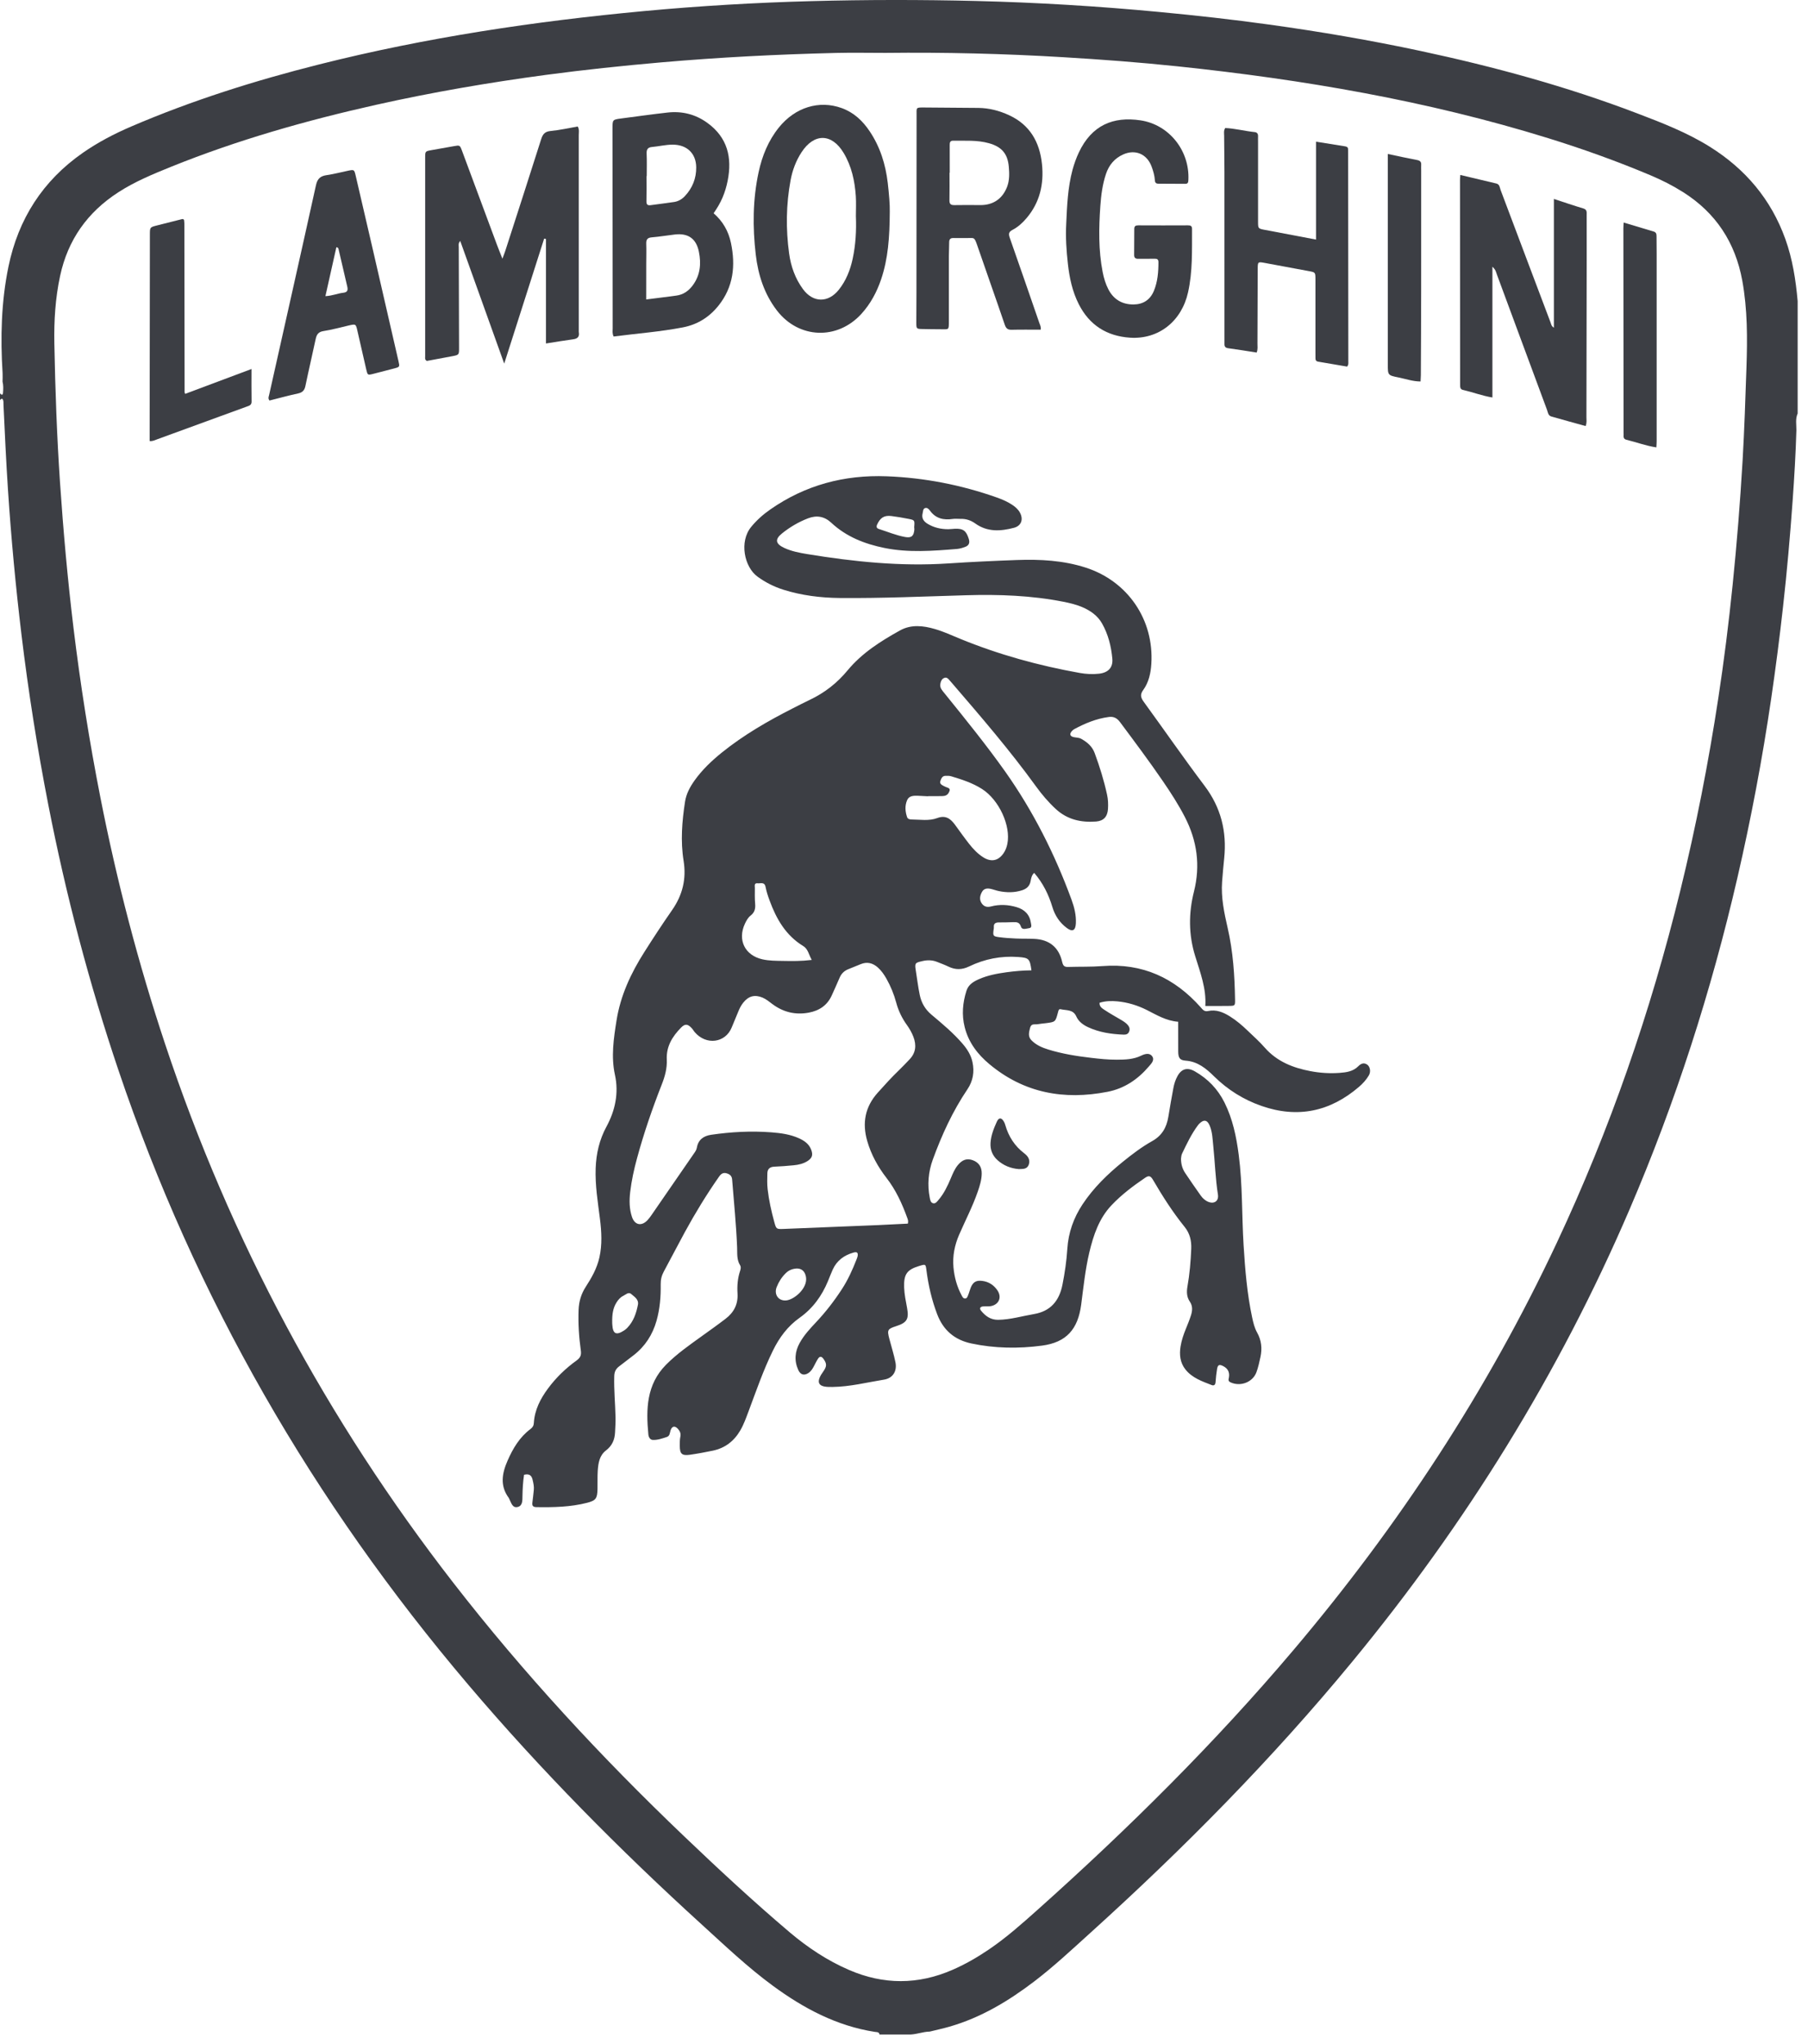 <svg width="69" height="78" viewBox="0 0 69 78" fill="none" xmlns="http://www.w3.org/2000/svg">
<path d="M68.557 16.42C68.531 17.315 68.477 18.209 68.414 19.103C68.317 20.453 68.199 21.802 68.048 23.148C67.917 24.324 67.766 25.497 67.594 26.668C67.258 28.957 66.829 31.227 66.309 33.481C65.306 37.829 63.946 42.061 62.185 46.162C59.496 52.425 55.937 58.154 51.605 63.411C48.545 67.125 45.174 70.537 41.607 73.761C40.911 74.391 40.225 75.033 39.478 75.604C38.489 76.359 37.434 76.993 36.226 77.339C35.981 77.409 35.73 77.463 35.483 77.524C35.202 77.529 34.938 77.649 34.655 77.636C34.292 77.636 33.929 77.636 33.566 77.636C33.549 77.531 33.455 77.546 33.391 77.536C31.929 77.309 30.67 76.637 29.496 75.776C28.539 75.074 27.68 74.256 26.804 73.459C23.643 70.584 20.642 67.553 17.875 64.293C11.949 57.315 7.451 49.526 4.522 40.843C3.403 37.527 2.516 34.151 1.845 30.718C1.424 28.562 1.082 26.394 0.819 24.213C0.598 22.381 0.427 20.545 0.305 18.703C0.233 17.617 0.184 16.531 0.133 15.444C0.13 15.38 0.139 15.309 0.114 15.254C0.084 15.186 0.034 15.221 0 15.267C0 15.182 0 15.096 0 15.011C0.049 15.069 0.107 15.093 0.115 14.993C0.126 14.85 0.134 14.705 0.097 14.562C0.098 14.456 0.105 14.35 0.099 14.244C0.013 12.876 0.046 11.514 0.324 10.169C0.699 8.357 1.629 6.901 3.155 5.836C3.735 5.432 4.356 5.107 5.004 4.829C7.329 3.831 9.734 3.074 12.185 2.457C16.258 1.431 20.398 0.812 24.575 0.423C26.7 0.225 28.83 0.1 30.964 0.043C33.055 -0.013 35.148 -0.014 37.239 0.037C39.586 0.094 41.928 0.237 44.266 0.459C45.658 0.591 47.046 0.745 48.43 0.937C50.373 1.206 52.306 1.536 54.225 1.947C57.03 2.548 59.792 3.299 62.474 4.323C63.429 4.687 64.384 5.056 65.256 5.602C66.614 6.452 67.592 7.609 68.136 9.123C68.411 9.889 68.533 10.684 68.605 11.489C68.605 12.919 68.605 14.349 68.605 15.779C68.512 15.987 68.56 16.205 68.557 16.42ZM33.792 2.018C33.163 2.018 32.533 2.005 31.904 2.02C29.674 2.074 27.447 2.187 25.224 2.381C23.757 2.509 22.293 2.663 20.834 2.858C18.656 3.15 16.492 3.521 14.347 4.001C11.683 4.598 9.062 5.342 6.527 6.365C5.835 6.645 5.146 6.929 4.516 7.337C3.339 8.098 2.59 9.15 2.294 10.528C2.111 11.379 2.058 12.24 2.074 13.104C2.108 14.874 2.171 16.643 2.29 18.411C2.416 20.263 2.581 22.11 2.804 23.953C3.067 26.123 3.409 28.28 3.83 30.425C4.457 33.617 5.276 36.758 6.303 39.845C8.793 47.329 12.471 54.178 17.308 60.408C19.984 63.854 22.939 67.046 26.093 70.057C27.413 71.317 28.75 72.56 30.143 73.74C30.83 74.32 31.575 74.815 32.405 75.173C33.719 75.741 35.032 75.741 36.345 75.17C36.836 74.957 37.297 74.691 37.739 74.391C38.403 73.941 39.001 73.409 39.598 72.876C43.064 69.779 46.359 66.515 49.364 62.964C53.38 58.217 56.767 53.064 59.41 47.431C61.44 43.105 62.993 38.614 64.129 33.975C64.723 31.552 65.201 29.106 65.577 26.64C65.796 25.207 65.976 23.768 66.123 22.325C66.285 20.744 66.411 19.16 66.504 17.574C66.573 16.391 66.61 15.208 66.651 14.025C66.689 12.915 66.692 11.807 66.492 10.708C66.226 9.256 65.486 8.123 64.232 7.331C63.835 7.08 63.417 6.869 62.984 6.687C61.707 6.149 60.405 5.682 59.082 5.272C54.47 3.842 49.738 3.036 44.947 2.532C43.493 2.379 42.036 2.27 40.576 2.183C38.317 2.047 36.056 1.992 33.792 2.018Z" fill="#3C3E44"/>
<path d="M20 56.276C19.959 56.545 19.944 56.819 19.939 57.096C19.936 57.255 19.948 57.455 19.762 57.504C19.558 57.557 19.514 57.352 19.443 57.214C19.433 57.195 19.427 57.174 19.415 57.157C19.072 56.692 19.16 56.217 19.372 55.735C19.576 55.27 19.83 54.842 20.244 54.531C20.327 54.468 20.368 54.406 20.374 54.297C20.404 53.8 20.623 53.377 20.913 52.985C21.22 52.57 21.588 52.214 22.006 51.914C22.15 51.81 22.19 51.708 22.167 51.541C22.095 51.023 22.062 50.502 22.082 49.978C22.095 49.66 22.18 49.373 22.354 49.105C22.58 48.756 22.784 48.396 22.876 47.981C22.985 47.493 22.958 47.006 22.897 46.517C22.816 45.872 22.709 45.23 22.733 44.575C22.755 44.014 22.872 43.496 23.147 42.988C23.474 42.383 23.622 41.718 23.468 41.012C23.317 40.322 23.419 39.635 23.528 38.946C23.679 37.988 24.078 37.136 24.59 36.33C24.933 35.789 25.283 35.254 25.649 34.729C26.048 34.157 26.2 33.541 26.089 32.851C25.967 32.096 26.028 31.341 26.144 30.589C26.192 30.285 26.334 30.026 26.508 29.781C26.802 29.369 27.166 29.025 27.558 28.709C28.385 28.045 29.298 27.517 30.24 27.038C30.459 26.926 30.677 26.814 30.898 26.709C31.466 26.44 31.944 26.069 32.348 25.58C32.893 24.921 33.61 24.466 34.348 24.057C34.773 23.821 35.235 23.873 35.687 24.006C36.015 24.102 36.325 24.245 36.64 24.375C38.115 24.98 39.643 25.4 41.21 25.68C41.452 25.723 41.699 25.735 41.944 25.708C42.292 25.669 42.482 25.473 42.451 25.135C42.408 24.666 42.294 24.208 42.06 23.794C41.885 23.485 41.603 23.292 41.281 23.158C41.053 23.064 40.814 23.008 40.574 22.961C39.352 22.721 38.119 22.678 36.878 22.714C35.267 22.76 33.657 22.834 32.045 22.819C31.318 22.812 30.598 22.723 29.9 22.504C29.542 22.391 29.213 22.226 28.907 22.002C28.406 21.635 28.202 20.671 28.67 20.103C28.883 19.844 29.128 19.628 29.401 19.438C30.736 18.508 32.224 18.113 33.842 18.175C35.28 18.23 36.677 18.503 38.034 18.981C38.245 19.056 38.451 19.143 38.638 19.269C38.754 19.347 38.859 19.439 38.926 19.564C39.063 19.821 38.978 20.067 38.694 20.141C38.187 20.274 37.682 20.307 37.222 19.977C37.052 19.855 36.864 19.792 36.653 19.8C36.557 19.803 36.459 19.788 36.365 19.802C36.013 19.855 35.71 19.79 35.489 19.483C35.448 19.427 35.384 19.36 35.302 19.389C35.219 19.419 35.232 19.512 35.212 19.582C35.162 19.767 35.247 19.894 35.395 19.985C35.637 20.133 35.906 20.195 36.188 20.194C36.274 20.194 36.359 20.181 36.444 20.177C36.762 20.165 36.877 20.257 36.973 20.567C37.02 20.721 36.974 20.818 36.833 20.87C36.733 20.907 36.628 20.939 36.524 20.948C35.598 21.023 34.671 21.097 33.749 20.909C32.995 20.755 32.298 20.482 31.725 19.948C31.465 19.705 31.17 19.652 30.838 19.779C30.477 19.918 30.146 20.113 29.846 20.354C29.56 20.583 29.595 20.755 29.94 20.913C30.214 21.038 30.509 21.095 30.802 21.143C32.586 21.435 34.376 21.621 36.188 21.5C37.061 21.442 37.935 21.402 38.81 21.37C39.698 21.338 40.58 21.384 41.436 21.66C43.041 22.177 44.047 23.651 43.939 25.334C43.917 25.689 43.84 26.041 43.63 26.329C43.49 26.521 43.545 26.637 43.661 26.797C44.433 27.858 45.18 28.938 45.97 29.985C46.598 30.816 46.824 31.732 46.72 32.75C46.69 33.047 46.662 33.345 46.64 33.643C46.595 34.247 46.719 34.832 46.853 35.414C47.06 36.314 47.119 37.227 47.134 38.145C47.138 38.376 47.13 38.381 46.914 38.385C46.617 38.391 46.321 38.387 45.999 38.387C46.043 37.731 45.807 37.111 45.613 36.485C45.358 35.666 45.359 34.844 45.566 34.022C45.817 33.023 45.686 32.08 45.216 31.171C44.97 30.696 44.682 30.249 44.38 29.809C43.856 29.043 43.299 28.3 42.745 27.556C42.628 27.399 42.5 27.335 42.313 27.36C41.841 27.423 41.41 27.601 40.995 27.825C40.968 27.84 40.943 27.861 40.92 27.884C40.804 28.001 40.827 28.099 40.985 28.13C41.078 28.149 41.175 28.144 41.263 28.193C41.491 28.32 41.679 28.475 41.776 28.735C41.969 29.256 42.132 29.784 42.25 30.326C42.289 30.505 42.296 30.687 42.285 30.868C42.266 31.163 42.118 31.326 41.831 31.349C41.256 31.393 40.729 31.275 40.29 30.869C40.007 30.606 39.758 30.314 39.533 30.002C38.537 28.626 37.429 27.341 36.322 26.055C36.308 26.039 36.295 26.022 36.28 26.007C36.201 25.928 36.141 25.796 35.994 25.89C35.9 25.951 35.85 26.154 35.91 26.269C35.955 26.352 36.021 26.425 36.081 26.499C36.866 27.471 37.653 28.441 38.374 29.46C39.437 30.966 40.259 32.601 40.893 34.33C41 34.621 41.075 34.922 41.059 35.237C41.045 35.507 40.93 35.571 40.716 35.413C40.443 35.212 40.261 34.939 40.163 34.612C40.02 34.138 39.807 33.702 39.468 33.308C39.37 33.4 39.352 33.515 39.332 33.621C39.296 33.812 39.182 33.916 39.004 33.973C38.711 34.067 38.416 34.064 38.119 34.003C38.015 33.982 37.915 33.942 37.811 33.919C37.678 33.89 37.55 33.9 37.476 34.035C37.401 34.171 37.367 34.316 37.458 34.46C37.543 34.593 37.664 34.63 37.818 34.59C38.146 34.504 38.476 34.521 38.798 34.616C39.098 34.704 39.296 34.897 39.343 35.219C39.355 35.3 39.394 35.408 39.266 35.42C39.163 35.43 39.011 35.503 38.962 35.357C38.907 35.192 38.803 35.183 38.666 35.189C38.485 35.197 38.303 35.199 38.122 35.199C37.996 35.199 37.916 35.24 37.929 35.384C37.932 35.415 37.924 35.447 37.919 35.479C37.889 35.708 37.9 35.732 38.132 35.762C38.343 35.79 38.556 35.804 38.769 35.813C39.004 35.824 39.239 35.815 39.474 35.827C40.048 35.855 40.409 36.146 40.537 36.708C40.571 36.856 40.623 36.903 40.765 36.898C41.202 36.884 41.642 36.899 42.077 36.865C43.599 36.746 44.824 37.316 45.821 38.436C45.898 38.523 45.957 38.614 46.108 38.58C46.408 38.514 46.676 38.623 46.927 38.778C47.182 38.936 47.409 39.13 47.624 39.338C47.84 39.545 48.065 39.745 48.261 39.969C48.728 40.505 49.341 40.748 50.016 40.875C50.385 40.945 50.758 40.968 51.131 40.94C51.387 40.921 51.641 40.885 51.837 40.687C51.932 40.591 52.048 40.533 52.18 40.627C52.288 40.705 52.323 40.895 52.241 41.035C52.144 41.202 52.013 41.345 51.867 41.471C50.764 42.42 49.522 42.683 48.142 42.201C47.459 41.963 46.855 41.586 46.337 41.076C46.03 40.773 45.708 40.505 45.243 40.473C45.02 40.457 44.967 40.362 44.965 40.123C44.962 39.75 44.964 39.378 44.964 38.99C44.507 38.955 44.143 38.731 43.767 38.541C43.409 38.362 43.036 38.248 42.639 38.211C42.415 38.19 42.192 38.194 41.963 38.265C41.951 38.422 42.076 38.486 42.173 38.551C42.367 38.681 42.575 38.792 42.776 38.913C42.876 38.973 42.977 39.033 43.052 39.127C43.111 39.201 43.125 39.282 43.091 39.367C43.055 39.457 42.979 39.485 42.884 39.481C42.412 39.463 41.949 39.396 41.517 39.193C41.331 39.106 41.16 38.977 41.077 38.789C40.953 38.509 40.695 38.564 40.481 38.512C40.399 38.492 40.391 38.58 40.374 38.641C40.279 38.996 40.279 38.997 39.913 39.044C39.807 39.057 39.7 39.065 39.595 39.084C39.491 39.102 39.359 39.044 39.313 39.218C39.269 39.39 39.222 39.551 39.364 39.696C39.541 39.877 39.766 39.975 40.002 40.048C40.533 40.212 41.081 40.301 41.632 40.365C41.96 40.404 42.289 40.439 42.621 40.437C42.943 40.436 43.258 40.428 43.558 40.28C43.689 40.216 43.869 40.164 43.97 40.305C44.078 40.455 43.936 40.588 43.844 40.696C43.424 41.189 42.909 41.538 42.265 41.663C40.607 41.986 39.082 41.712 37.76 40.608C37.31 40.234 36.962 39.778 36.816 39.195C36.698 38.726 36.739 38.265 36.883 37.809C36.959 37.57 37.151 37.457 37.358 37.365C37.692 37.218 38.049 37.151 38.409 37.101C38.725 37.058 39.043 37.03 39.364 37.028C39.301 36.583 39.271 36.548 38.853 36.518C38.201 36.471 37.575 36.594 36.99 36.877C36.713 37.011 36.464 37.014 36.196 36.885C36.053 36.816 35.902 36.761 35.754 36.702C35.579 36.633 35.393 36.631 35.218 36.671C34.935 36.736 34.903 36.739 34.948 37.02C34.999 37.335 35.036 37.653 35.101 37.966C35.164 38.269 35.306 38.515 35.547 38.718C35.963 39.068 36.383 39.417 36.739 39.832C36.914 40.037 37.055 40.258 37.113 40.528C37.194 40.903 37.133 41.251 36.921 41.566C36.357 42.402 35.94 43.312 35.597 44.255C35.428 44.722 35.386 45.211 35.483 45.705C35.5 45.789 35.514 45.886 35.604 45.913C35.7 45.942 35.759 45.856 35.813 45.793C36.025 45.548 36.161 45.258 36.286 44.963C36.361 44.786 36.432 44.608 36.556 44.458C36.726 44.252 36.904 44.194 37.119 44.271C37.352 44.355 37.471 44.525 37.466 44.788C37.462 45.025 37.392 45.25 37.315 45.472C37.12 46.037 36.843 46.567 36.605 47.114C36.432 47.513 36.349 47.927 36.388 48.361C36.422 48.736 36.519 49.094 36.698 49.428C36.727 49.483 36.757 49.55 36.83 49.55C36.909 49.55 36.925 49.472 36.949 49.417C36.987 49.329 37.008 49.234 37.043 49.145C37.132 48.922 37.252 48.848 37.49 48.879C37.736 48.911 37.931 49.038 38.067 49.242C38.243 49.506 38.123 49.784 37.809 49.842C37.716 49.859 37.617 49.844 37.522 49.852C37.406 49.861 37.369 49.929 37.443 50.018C37.61 50.222 37.808 50.367 38.095 50.363C38.559 50.357 39 50.222 39.451 50.146C40.096 50.038 40.426 49.638 40.548 49.02C40.637 48.569 40.704 48.115 40.733 47.658C40.773 47.034 40.973 46.472 41.315 45.955C41.733 45.325 42.267 44.806 42.85 44.334C43.207 44.045 43.573 43.766 43.974 43.542C44.344 43.335 44.521 43.023 44.587 42.623C44.647 42.255 44.711 41.888 44.78 41.521C44.809 41.364 44.857 41.21 44.934 41.069C45.091 40.78 45.315 40.719 45.601 40.883C46.097 41.166 46.475 41.558 46.731 42.071C47.045 42.7 47.184 43.376 47.274 44.066C47.424 45.211 47.389 46.366 47.46 47.516C47.517 48.442 47.593 49.366 47.787 50.276C47.83 50.474 47.877 50.673 47.977 50.851C48.142 51.145 48.173 51.457 48.104 51.78C48.061 51.978 48.019 52.178 47.949 52.366C47.805 52.752 47.332 52.923 46.959 52.748C46.857 52.7 46.888 52.635 46.9 52.565C46.936 52.358 46.855 52.213 46.668 52.123C46.532 52.057 46.475 52.082 46.448 52.237C46.42 52.405 46.402 52.575 46.39 52.745C46.382 52.848 46.327 52.885 46.245 52.854C45.877 52.711 45.498 52.582 45.241 52.258C45.035 51.998 45.004 51.693 45.055 51.377C45.093 51.145 45.168 50.923 45.258 50.705C45.327 50.537 45.395 50.369 45.45 50.197C45.508 50.02 45.523 49.838 45.411 49.674C45.286 49.492 45.282 49.295 45.318 49.09C45.402 48.617 45.441 48.139 45.462 47.659C45.475 47.347 45.409 47.065 45.212 46.821C44.754 46.255 44.365 45.644 43.999 45.017C43.914 44.873 43.846 44.846 43.706 44.941C43.245 45.254 42.801 45.588 42.419 45.992C41.942 46.496 41.729 47.134 41.572 47.794C41.417 48.449 41.349 49.118 41.262 49.784C41.139 50.72 40.702 51.224 39.768 51.348C38.868 51.468 37.959 51.456 37.062 51.264C36.428 51.127 35.998 50.76 35.766 50.15C35.56 49.609 35.431 49.051 35.357 48.478C35.326 48.234 35.327 48.234 35.083 48.308C34.609 48.451 34.49 48.624 34.505 49.124C34.514 49.392 34.57 49.653 34.618 49.915C34.694 50.335 34.611 50.473 34.204 50.604C33.873 50.711 33.851 50.748 33.939 51.084C34.017 51.383 34.112 51.678 34.173 51.98C34.242 52.321 34.077 52.591 33.737 52.646C33.085 52.751 32.441 52.917 31.775 52.925C31.668 52.926 31.559 52.928 31.456 52.907C31.265 52.868 31.206 52.759 31.277 52.578C31.311 52.491 31.367 52.41 31.422 52.332C31.558 52.137 31.559 52.036 31.424 51.85C31.358 51.759 31.288 51.745 31.223 51.841C31.164 51.929 31.118 52.026 31.069 52.12C31.015 52.225 30.954 52.327 30.853 52.393C30.688 52.501 30.549 52.461 30.466 52.28C30.304 51.924 30.334 51.576 30.523 51.238C30.686 50.946 30.911 50.703 31.138 50.462C31.505 50.073 31.831 49.652 32.123 49.204C32.358 48.845 32.533 48.458 32.688 48.06C32.703 48.02 32.721 47.98 32.729 47.939C32.754 47.804 32.71 47.758 32.573 47.797C32.218 47.898 31.939 48.098 31.782 48.442C31.716 48.587 31.66 48.737 31.599 48.885C31.366 49.449 31.02 49.928 30.518 50.284C30.062 50.607 29.743 51.037 29.499 51.535C29.132 52.282 28.862 53.069 28.571 53.846C28.477 54.096 28.389 54.347 28.255 54.579C28.017 54.989 27.674 55.257 27.209 55.355C26.917 55.416 26.623 55.471 26.328 55.513C26.023 55.555 25.944 55.479 25.943 55.172C25.943 55.055 25.941 54.935 25.965 54.821C25.99 54.701 25.949 54.613 25.877 54.53C25.761 54.397 25.65 54.413 25.593 54.575C25.559 54.673 25.57 54.796 25.444 54.836C25.272 54.891 25.098 54.954 24.916 54.947C24.806 54.943 24.753 54.834 24.744 54.741C24.651 53.776 24.671 52.834 25.415 52.081C25.83 51.661 26.313 51.326 26.789 50.983C27.092 50.765 27.397 50.549 27.693 50.322C28.008 50.08 28.172 49.77 28.146 49.354C28.128 49.069 28.151 48.778 28.244 48.5C28.268 48.428 28.286 48.347 28.245 48.282C28.111 48.069 28.14 47.829 28.131 47.599C28.097 46.735 28.009 45.876 27.941 45.014C27.93 44.868 27.852 44.809 27.731 44.773C27.596 44.733 27.515 44.795 27.439 44.904C26.962 45.586 26.529 46.296 26.131 47.026C25.861 47.523 25.602 48.025 25.333 48.522C25.25 48.676 25.212 48.829 25.215 49.008C25.222 49.478 25.185 49.945 25.055 50.402C24.904 50.932 24.622 51.372 24.186 51.711C24.001 51.855 23.815 51.998 23.628 52.14C23.503 52.235 23.446 52.345 23.442 52.517C23.427 53.041 23.48 53.561 23.491 54.084C23.495 54.275 23.482 54.467 23.473 54.658C23.46 54.938 23.36 55.17 23.128 55.347C22.876 55.539 22.832 55.832 22.812 56.122C22.797 56.356 22.809 56.592 22.803 56.826C22.795 57.18 22.739 57.26 22.408 57.345C21.771 57.509 21.121 57.521 20.469 57.511C20.34 57.508 20.301 57.456 20.318 57.334C20.34 57.176 20.354 57.017 20.372 56.858C20.386 56.728 20.358 56.607 20.329 56.48C20.288 56.291 20.192 56.229 20 56.276ZM34.647 46.693C34.673 46.591 34.645 46.532 34.624 46.473C34.427 45.93 34.191 45.411 33.832 44.949C33.504 44.526 33.247 44.061 33.097 43.541C32.898 42.851 33.013 42.237 33.498 41.696C33.761 41.402 34.026 41.11 34.311 40.836C34.449 40.703 34.581 40.563 34.713 40.424C34.954 40.171 34.979 39.882 34.859 39.565C34.797 39.404 34.713 39.257 34.614 39.118C34.425 38.856 34.287 38.573 34.203 38.259C34.117 37.94 33.992 37.634 33.829 37.345C33.739 37.186 33.636 37.038 33.499 36.916C33.307 36.747 33.093 36.691 32.849 36.791C32.691 36.856 32.534 36.921 32.376 36.983C32.218 37.046 32.109 37.152 32.043 37.309C31.947 37.534 31.845 37.757 31.745 37.98C31.573 38.363 31.268 38.567 30.864 38.642C30.352 38.736 29.891 38.624 29.476 38.314C29.357 38.225 29.243 38.128 29.104 38.069C28.805 37.945 28.569 38.005 28.366 38.26C28.285 38.36 28.227 38.474 28.179 38.593C28.094 38.8 28.007 39.006 27.922 39.213C27.684 39.794 26.953 39.902 26.511 39.383C26.469 39.334 26.439 39.276 26.395 39.23C26.244 39.068 26.141 39.061 25.991 39.214C25.66 39.551 25.424 39.93 25.447 40.43C25.463 40.765 25.376 41.079 25.252 41.392C24.89 42.314 24.568 43.25 24.309 44.207C24.194 44.629 24.101 45.055 24.05 45.49C24.013 45.811 24.015 46.132 24.119 46.439C24.225 46.75 24.482 46.8 24.706 46.566C24.765 46.505 24.815 46.435 24.864 46.365C25.403 45.584 25.942 44.803 26.48 44.022C26.528 43.953 26.578 43.887 26.594 43.797C26.646 43.492 26.848 43.345 27.142 43.302C27.904 43.191 28.671 43.15 29.439 43.209C29.8 43.237 30.16 43.285 30.496 43.438C30.694 43.529 30.867 43.645 30.953 43.86C31.033 44.061 31.004 44.182 30.826 44.3C30.662 44.407 30.474 44.45 30.282 44.467C30.038 44.49 29.793 44.511 29.548 44.52C29.376 44.527 29.288 44.611 29.285 44.774C29.28 44.976 29.273 45.181 29.296 45.381C29.344 45.804 29.438 46.221 29.55 46.632C29.625 46.903 29.626 46.906 29.914 46.895C31.119 46.847 32.323 46.798 33.527 46.748C33.9 46.732 34.272 46.711 34.647 46.693ZM35.419 30.38C35.419 30.382 35.419 30.384 35.419 30.386C35.291 30.379 35.163 30.37 35.035 30.366C34.872 30.361 34.694 30.36 34.619 30.534C34.527 30.746 34.545 30.973 34.621 31.189C34.642 31.248 34.717 31.271 34.784 31.271C35.114 31.273 35.453 31.335 35.768 31.217C36.086 31.097 36.274 31.238 36.444 31.469C36.62 31.71 36.792 31.954 36.976 32.189C37.134 32.391 37.309 32.579 37.529 32.717C37.832 32.906 38.104 32.848 38.302 32.555C38.375 32.448 38.418 32.33 38.444 32.203C38.584 31.518 38.131 30.524 37.477 30.107C37.114 29.875 36.708 29.745 36.3 29.622C36.23 29.601 36.151 29.603 36.078 29.605C35.959 29.61 35.922 29.708 35.89 29.797C35.851 29.904 35.933 29.95 36.01 29.99C36.057 30.015 36.106 30.037 36.157 30.054C36.283 30.095 36.251 30.17 36.205 30.252C36.151 30.349 36.061 30.376 35.963 30.378C35.782 30.383 35.6 30.38 35.419 30.38ZM30.98 36.63C30.864 36.427 30.839 36.213 30.655 36.101C29.989 35.696 29.629 35.068 29.371 34.364C29.308 34.195 29.251 34.021 29.217 33.845C29.177 33.64 29.024 33.719 28.914 33.706C28.774 33.69 28.807 33.804 28.808 33.883C28.808 34.086 28.801 34.289 28.819 34.49C28.835 34.673 28.8 34.818 28.648 34.936C28.547 35.014 28.484 35.131 28.429 35.248C28.139 35.869 28.428 36.454 29.091 36.606C29.355 36.666 29.621 36.663 29.887 36.668C30.234 36.675 30.583 36.679 30.98 36.63ZM45.071 44.217C45.073 44.428 45.126 44.602 45.227 44.756C45.422 45.048 45.623 45.337 45.826 45.624C45.901 45.729 45.998 45.817 46.12 45.864C46.347 45.951 46.517 45.824 46.481 45.587C46.385 44.976 46.368 44.357 46.304 43.743C46.276 43.479 46.272 43.208 46.169 42.958C46.073 42.726 45.937 42.707 45.759 42.889C45.744 42.904 45.731 42.921 45.718 42.938C45.468 43.273 45.291 43.649 45.111 44.024C45.08 44.088 45.08 44.169 45.071 44.217ZM23.364 50.474C23.363 50.467 23.366 50.51 23.368 50.552C23.39 50.902 23.516 50.965 23.816 50.771C23.86 50.743 23.902 50.708 23.939 50.67C24.176 50.424 24.282 50.116 24.345 49.79C24.385 49.583 24.212 49.487 24.093 49.381C23.987 49.286 23.879 49.403 23.78 49.452C23.674 49.504 23.597 49.594 23.533 49.694C23.389 49.916 23.358 50.167 23.364 50.474ZM30.411 48.405C30.232 48.415 30.099 48.474 29.987 48.584C29.833 48.735 29.719 48.915 29.64 49.115C29.531 49.394 29.706 49.649 30.001 49.624C30.301 49.6 30.835 49.161 30.759 48.726C30.721 48.515 30.599 48.405 30.411 48.405ZM34.889 20.119C34.91 19.852 34.911 19.847 34.678 19.801C34.46 19.757 34.241 19.72 34.021 19.692C33.741 19.657 33.592 19.758 33.474 20.018C33.431 20.114 33.467 20.163 33.545 20.187C33.877 20.292 34.2 20.43 34.544 20.492C34.785 20.535 34.874 20.456 34.895 20.21C34.897 20.178 34.891 20.146 34.889 20.119Z" fill="#3C3E44"/>
<path d="M22.049 4.827C22.115 4.945 22.088 5.054 22.088 5.158C22.09 7.634 22.089 10.11 22.089 12.585C22.089 12.617 22.085 12.65 22.09 12.681C22.12 12.857 22.036 12.926 21.87 12.948C21.533 12.993 21.198 13.05 20.836 13.107C20.836 11.761 20.836 10.44 20.836 9.119C20.813 9.115 20.79 9.11 20.767 9.105C20.267 10.672 19.766 12.24 19.243 13.876C18.672 12.284 18.124 10.756 17.564 9.194C17.481 9.29 17.508 9.365 17.508 9.43C17.511 10.71 17.516 11.991 17.519 13.271C17.52 13.542 17.518 13.543 17.251 13.594C16.928 13.655 16.604 13.715 16.291 13.773C16.204 13.727 16.226 13.656 16.226 13.597C16.225 11.067 16.225 8.538 16.226 6.009C16.226 5.773 16.23 5.772 16.468 5.729C16.752 5.678 17.035 5.629 17.319 5.578C17.549 5.537 17.551 5.536 17.632 5.753C18.078 6.951 18.523 8.149 18.968 9.347C19.027 9.505 19.091 9.661 19.174 9.872C19.224 9.736 19.257 9.655 19.284 9.572C19.742 8.153 20.202 6.735 20.652 5.314C20.714 5.116 20.797 5.019 21.017 4.998C21.365 4.965 21.709 4.886 22.049 4.827Z" fill="#3C3E44"/>
<path d="M56.956 10.178C56.956 11.871 56.956 13.51 56.956 15.168C56.556 15.102 56.199 14.963 55.829 14.878C55.752 14.86 55.727 14.81 55.725 14.739C55.724 14.697 55.724 14.654 55.724 14.611C55.722 12.03 55.721 9.448 55.719 6.867C55.719 6.815 55.725 6.763 55.731 6.676C56.199 6.788 56.651 6.896 57.102 7.002C57.237 7.034 57.234 7.158 57.269 7.251C57.654 8.267 58.036 9.283 58.418 10.3C58.67 10.967 58.922 11.634 59.174 12.302C59.199 12.369 59.204 12.447 59.302 12.504C59.302 10.866 59.302 9.244 59.302 7.591C59.697 7.72 60.057 7.846 60.424 7.954C60.574 7.998 60.553 8.1 60.553 8.203C60.554 8.79 60.554 9.377 60.554 9.963C60.551 11.947 60.548 13.931 60.544 15.916C60.544 16.02 60.566 16.128 60.514 16.258C60.077 16.137 59.638 16.018 59.202 15.892C59.08 15.857 59.074 15.732 59.038 15.635C58.682 14.677 58.327 13.718 57.972 12.759C57.692 12.001 57.413 11.241 57.13 10.483C57.097 10.396 57.087 10.295 56.956 10.178Z" fill="#3C3E44"/>
<path d="M23.418 12.841C23.36 12.717 23.382 12.62 23.382 12.527C23.379 9.987 23.377 7.448 23.375 4.909C23.375 4.566 23.376 4.565 23.706 4.521C24.298 4.444 24.889 4.36 25.483 4.294C26.033 4.234 26.542 4.36 26.994 4.688C27.764 5.245 27.947 6.009 27.77 6.898C27.727 7.117 27.663 7.331 27.575 7.538C27.488 7.746 27.372 7.937 27.234 8.139C27.582 8.438 27.801 8.818 27.896 9.271C28.076 10.135 27.992 10.947 27.421 11.662C27.068 12.104 26.617 12.386 26.06 12.493C25.19 12.661 24.306 12.726 23.418 12.841ZM24.662 11.427C25.073 11.375 25.442 11.33 25.81 11.28C26.079 11.245 26.282 11.1 26.44 10.886C26.726 10.498 26.764 10.065 26.673 9.61C26.573 9.11 26.268 8.89 25.758 8.948C25.463 8.982 25.169 9.033 24.873 9.057C24.706 9.071 24.658 9.143 24.663 9.299C24.672 9.565 24.663 9.831 24.663 10.097C24.662 10.53 24.662 10.964 24.662 11.427ZM24.682 6.722C24.679 6.722 24.676 6.722 24.673 6.722C24.673 7.041 24.679 7.36 24.671 7.679C24.668 7.813 24.718 7.846 24.84 7.828C25.135 7.786 25.431 7.753 25.725 7.708C25.887 7.684 26.027 7.602 26.138 7.483C26.427 7.175 26.575 6.804 26.57 6.383C26.564 5.849 26.21 5.52 25.675 5.52C25.407 5.519 25.147 5.586 24.883 5.609C24.724 5.623 24.671 5.7 24.678 5.86C24.691 6.147 24.682 6.435 24.682 6.722Z" fill="#3C3E44"/>
<path d="M39.718 12.581C39.339 12.581 38.976 12.575 38.615 12.584C38.463 12.588 38.396 12.54 38.345 12.39C38.003 11.383 37.644 10.381 37.299 9.374C37.179 9.023 37.179 9.088 36.903 9.084C36.733 9.082 36.562 9.089 36.391 9.083C36.264 9.078 36.223 9.136 36.224 9.254C36.225 9.424 36.213 9.595 36.212 9.765C36.211 10.586 36.212 11.407 36.212 12.229C36.212 12.621 36.225 12.562 35.862 12.564C35.648 12.565 35.435 12.559 35.222 12.556C34.975 12.552 34.971 12.551 34.97 12.315C34.969 11.931 34.974 11.547 34.975 11.164C34.977 8.945 34.979 6.727 34.98 4.509C34.98 4.477 34.98 4.445 34.98 4.413C34.983 4.099 34.932 4.099 35.289 4.102C35.971 4.107 36.654 4.112 37.337 4.118C37.748 4.122 38.14 4.225 38.51 4.396C39.304 4.762 39.679 5.422 39.766 6.264C39.844 7.026 39.684 7.726 39.177 8.324C39.023 8.505 38.849 8.665 38.639 8.773C38.489 8.85 38.487 8.933 38.538 9.079C38.92 10.163 39.293 11.25 39.669 12.336C39.694 12.406 39.733 12.472 39.718 12.581ZM36.246 6.591C36.243 6.591 36.24 6.591 36.237 6.591C36.237 6.942 36.242 7.293 36.235 7.644C36.232 7.785 36.286 7.829 36.422 7.827C36.752 7.821 37.082 7.823 37.412 7.826C37.905 7.83 38.264 7.582 38.437 7.122C38.529 6.875 38.522 6.621 38.5 6.366C38.457 5.865 38.23 5.602 37.741 5.465C37.292 5.339 36.833 5.376 36.376 5.369C36.253 5.367 36.245 5.445 36.245 5.538C36.247 5.889 36.246 6.24 36.246 6.591Z" fill="#3C3E44"/>
<path d="M46.759 4.885C47.133 4.902 47.506 5.002 47.886 5.041C47.973 5.05 48.015 5.105 48.012 5.195C48.009 5.269 48.012 5.344 48.012 5.419C48.012 6.432 48.011 7.446 48.012 8.459C48.013 8.716 48.014 8.722 48.256 8.769C48.903 8.894 49.551 9.014 50.224 9.142C50.224 7.892 50.224 6.668 50.224 5.406C50.613 5.469 50.976 5.529 51.338 5.585C51.414 5.597 51.451 5.633 51.449 5.71C51.448 5.752 51.45 5.795 51.45 5.838C51.452 8.494 51.455 11.151 51.457 13.807C51.457 13.858 51.471 13.914 51.41 13.989C51.054 13.928 50.681 13.862 50.307 13.801C50.225 13.788 50.203 13.741 50.203 13.67C50.202 13.595 50.202 13.521 50.202 13.446C50.202 12.518 50.203 11.59 50.202 10.662C50.201 10.394 50.2 10.392 49.959 10.347C49.394 10.241 48.828 10.136 48.262 10.032C48.006 9.985 48 9.99 47.999 10.263C47.995 11.212 47.994 12.162 47.989 13.111C47.989 13.216 48.009 13.324 47.959 13.453C47.599 13.397 47.236 13.337 46.871 13.288C46.76 13.273 46.727 13.22 46.73 13.121C46.732 13.035 46.73 12.95 46.73 12.864C46.73 10.763 46.73 8.661 46.729 6.559C46.729 6.1 46.719 5.642 46.718 5.183C46.718 5.09 46.693 4.992 46.759 4.885Z" fill="#3C3E44"/>
<path d="M33.957 8.073C33.952 9.069 33.891 9.875 33.629 10.653C33.464 11.143 33.224 11.592 32.874 11.977C31.953 12.988 30.481 12.93 29.649 11.847C29.168 11.22 28.934 10.494 28.843 9.72C28.72 8.665 28.726 7.612 28.952 6.568C29.086 5.946 29.322 5.367 29.724 4.866C30.345 4.095 31.26 3.813 32.122 4.124C32.583 4.291 32.921 4.608 33.188 5.007C33.589 5.604 33.797 6.27 33.88 6.979C33.929 7.403 33.964 7.828 33.957 8.073ZM32.664 8.25C32.664 7.994 32.678 7.737 32.661 7.483C32.621 6.904 32.501 6.344 32.197 5.837C31.746 5.084 31.071 5.072 30.589 5.811C30.377 6.136 30.243 6.495 30.172 6.875C29.999 7.805 29.988 8.74 30.116 9.676C30.184 10.168 30.348 10.629 30.644 11.033C31.029 11.557 31.606 11.566 32.013 11.056C32.29 10.708 32.449 10.303 32.542 9.871C32.656 9.336 32.687 8.794 32.664 8.25Z" fill="#3C3E44"/>
<path d="M40.691 8.538C40.723 7.846 40.75 7.154 40.932 6.479C40.994 6.253 41.072 6.033 41.172 5.82C41.665 4.771 42.489 4.438 43.523 4.592C44.624 4.756 45.409 5.757 45.353 6.871C45.349 6.955 45.339 7.016 45.234 7.015C44.893 7.012 44.552 7.01 44.211 7.01C44.119 7.01 44.08 6.973 44.074 6.879C44.063 6.697 44.011 6.523 43.948 6.353C43.772 5.877 43.327 5.686 42.864 5.894C42.536 6.042 42.322 6.296 42.208 6.638C42.075 7.036 42.022 7.447 41.993 7.862C41.934 8.704 41.919 9.545 42.081 10.379C42.126 10.61 42.193 10.835 42.301 11.044C42.502 11.429 42.829 11.621 43.261 11.618C43.626 11.615 43.893 11.443 44.035 11.103C44.181 10.752 44.21 10.381 44.21 10.006C44.21 9.912 44.175 9.873 44.08 9.874C43.866 9.877 43.653 9.872 43.44 9.876C43.334 9.878 43.282 9.839 43.283 9.729C43.287 9.399 43.289 9.068 43.288 8.738C43.287 8.623 43.345 8.598 43.447 8.599C44.077 8.602 44.706 8.602 45.335 8.599C45.436 8.599 45.493 8.619 45.493 8.737C45.489 9.547 45.519 10.36 45.34 11.158C45.093 12.262 44.217 12.956 43.129 12.886C42.244 12.828 41.576 12.411 41.169 11.605C40.924 11.122 40.814 10.601 40.755 10.071C40.698 9.563 40.663 9.051 40.691 8.538Z" fill="#3C3E44"/>
<path d="M10.284 15.284C10.221 15.2 10.256 15.137 10.269 15.079C10.866 12.408 11.47 9.738 12.059 7.065C12.114 6.814 12.231 6.717 12.468 6.683C12.742 6.644 13.01 6.571 13.282 6.515C13.516 6.467 13.519 6.468 13.576 6.712C13.786 7.615 13.996 8.517 14.205 9.42C14.54 10.873 14.873 12.326 15.207 13.779C15.258 14 15.257 14.002 15.049 14.058C14.781 14.129 14.513 14.198 14.245 14.266C14.032 14.32 14.029 14.319 13.977 14.096C13.864 13.608 13.754 13.12 13.642 12.632C13.58 12.359 13.58 12.359 13.31 12.42C12.988 12.494 12.668 12.584 12.343 12.634C12.144 12.665 12.083 12.772 12.046 12.943C11.92 13.536 11.78 14.127 11.657 14.722C11.623 14.889 11.551 14.975 11.379 15.013C11.009 15.093 10.643 15.194 10.284 15.284ZM12.419 11.301C12.68 11.288 12.886 11.196 13.104 11.171C13.27 11.152 13.283 11.063 13.251 10.928C13.139 10.455 13.03 9.98 12.92 9.506C12.91 9.463 12.886 9.435 12.837 9.434C12.701 10.043 12.565 10.652 12.419 11.301Z" fill="#3C3E44"/>
<path d="M5.711 16.83C5.711 16.735 5.711 16.641 5.711 16.546C5.714 14.017 5.717 11.488 5.72 8.958C5.72 8.671 5.721 8.671 5.994 8.602C6.324 8.519 6.654 8.436 6.964 8.357C6.996 8.369 7.008 8.37 7.014 8.377C7.021 8.384 7.025 8.396 7.026 8.406C7.03 8.448 7.036 8.491 7.036 8.533C7.039 10.678 7.042 12.822 7.045 14.967C7.045 14.977 7.051 14.987 7.065 15.03C7.898 14.718 8.73 14.406 9.598 14.081C9.598 14.524 9.594 14.925 9.601 15.326C9.603 15.46 9.511 15.481 9.425 15.513C9.095 15.636 8.764 15.753 8.434 15.874C7.624 16.169 6.813 16.465 6.003 16.762C5.914 16.794 5.83 16.843 5.711 16.83Z" fill="#3C3E44"/>
<path d="M52.964 5.875C53.366 5.96 53.719 6.039 54.074 6.105C54.19 6.127 54.246 6.171 54.238 6.291C54.234 6.366 54.238 6.44 54.238 6.515C54.238 8.029 54.239 9.542 54.237 11.056C54.236 12.143 54.23 13.23 54.225 14.317C54.224 14.391 54.218 14.465 54.214 14.557C53.918 14.556 53.646 14.459 53.37 14.403C52.963 14.322 52.964 14.314 52.964 13.904C52.964 11.356 52.964 8.809 52.964 6.261C52.964 6.145 52.964 6.03 52.964 5.875Z" fill="#3C3E44"/>
<path d="M61.966 8.492C62.356 8.609 62.73 8.724 63.106 8.834C63.213 8.865 63.221 8.938 63.22 9.029C63.219 9.253 63.224 9.477 63.224 9.701C63.225 12.078 63.225 14.454 63.224 16.831C63.224 16.905 63.218 16.979 63.213 17.072C62.812 17.012 62.444 16.871 62.065 16.78C62 16.765 61.957 16.716 61.962 16.639C61.965 16.596 61.962 16.553 61.962 16.511C61.959 13.91 61.956 11.31 61.954 8.709C61.954 8.646 61.961 8.583 61.966 8.492Z" fill="#3C3E44"/>
<path d="M38.884 44.612C38.568 44.587 38.298 44.475 38.069 44.271C37.876 44.098 37.787 43.873 37.802 43.617C37.819 43.327 37.926 43.059 38.045 42.799C38.121 42.633 38.225 42.643 38.315 42.806C38.335 42.843 38.352 42.883 38.363 42.923C38.489 43.366 38.724 43.734 39.093 44.013C39.102 44.019 39.109 44.027 39.118 44.033C39.253 44.144 39.323 44.283 39.257 44.453C39.187 44.629 39.021 44.603 38.884 44.612Z" fill="#3C3E44"/>
</svg>
